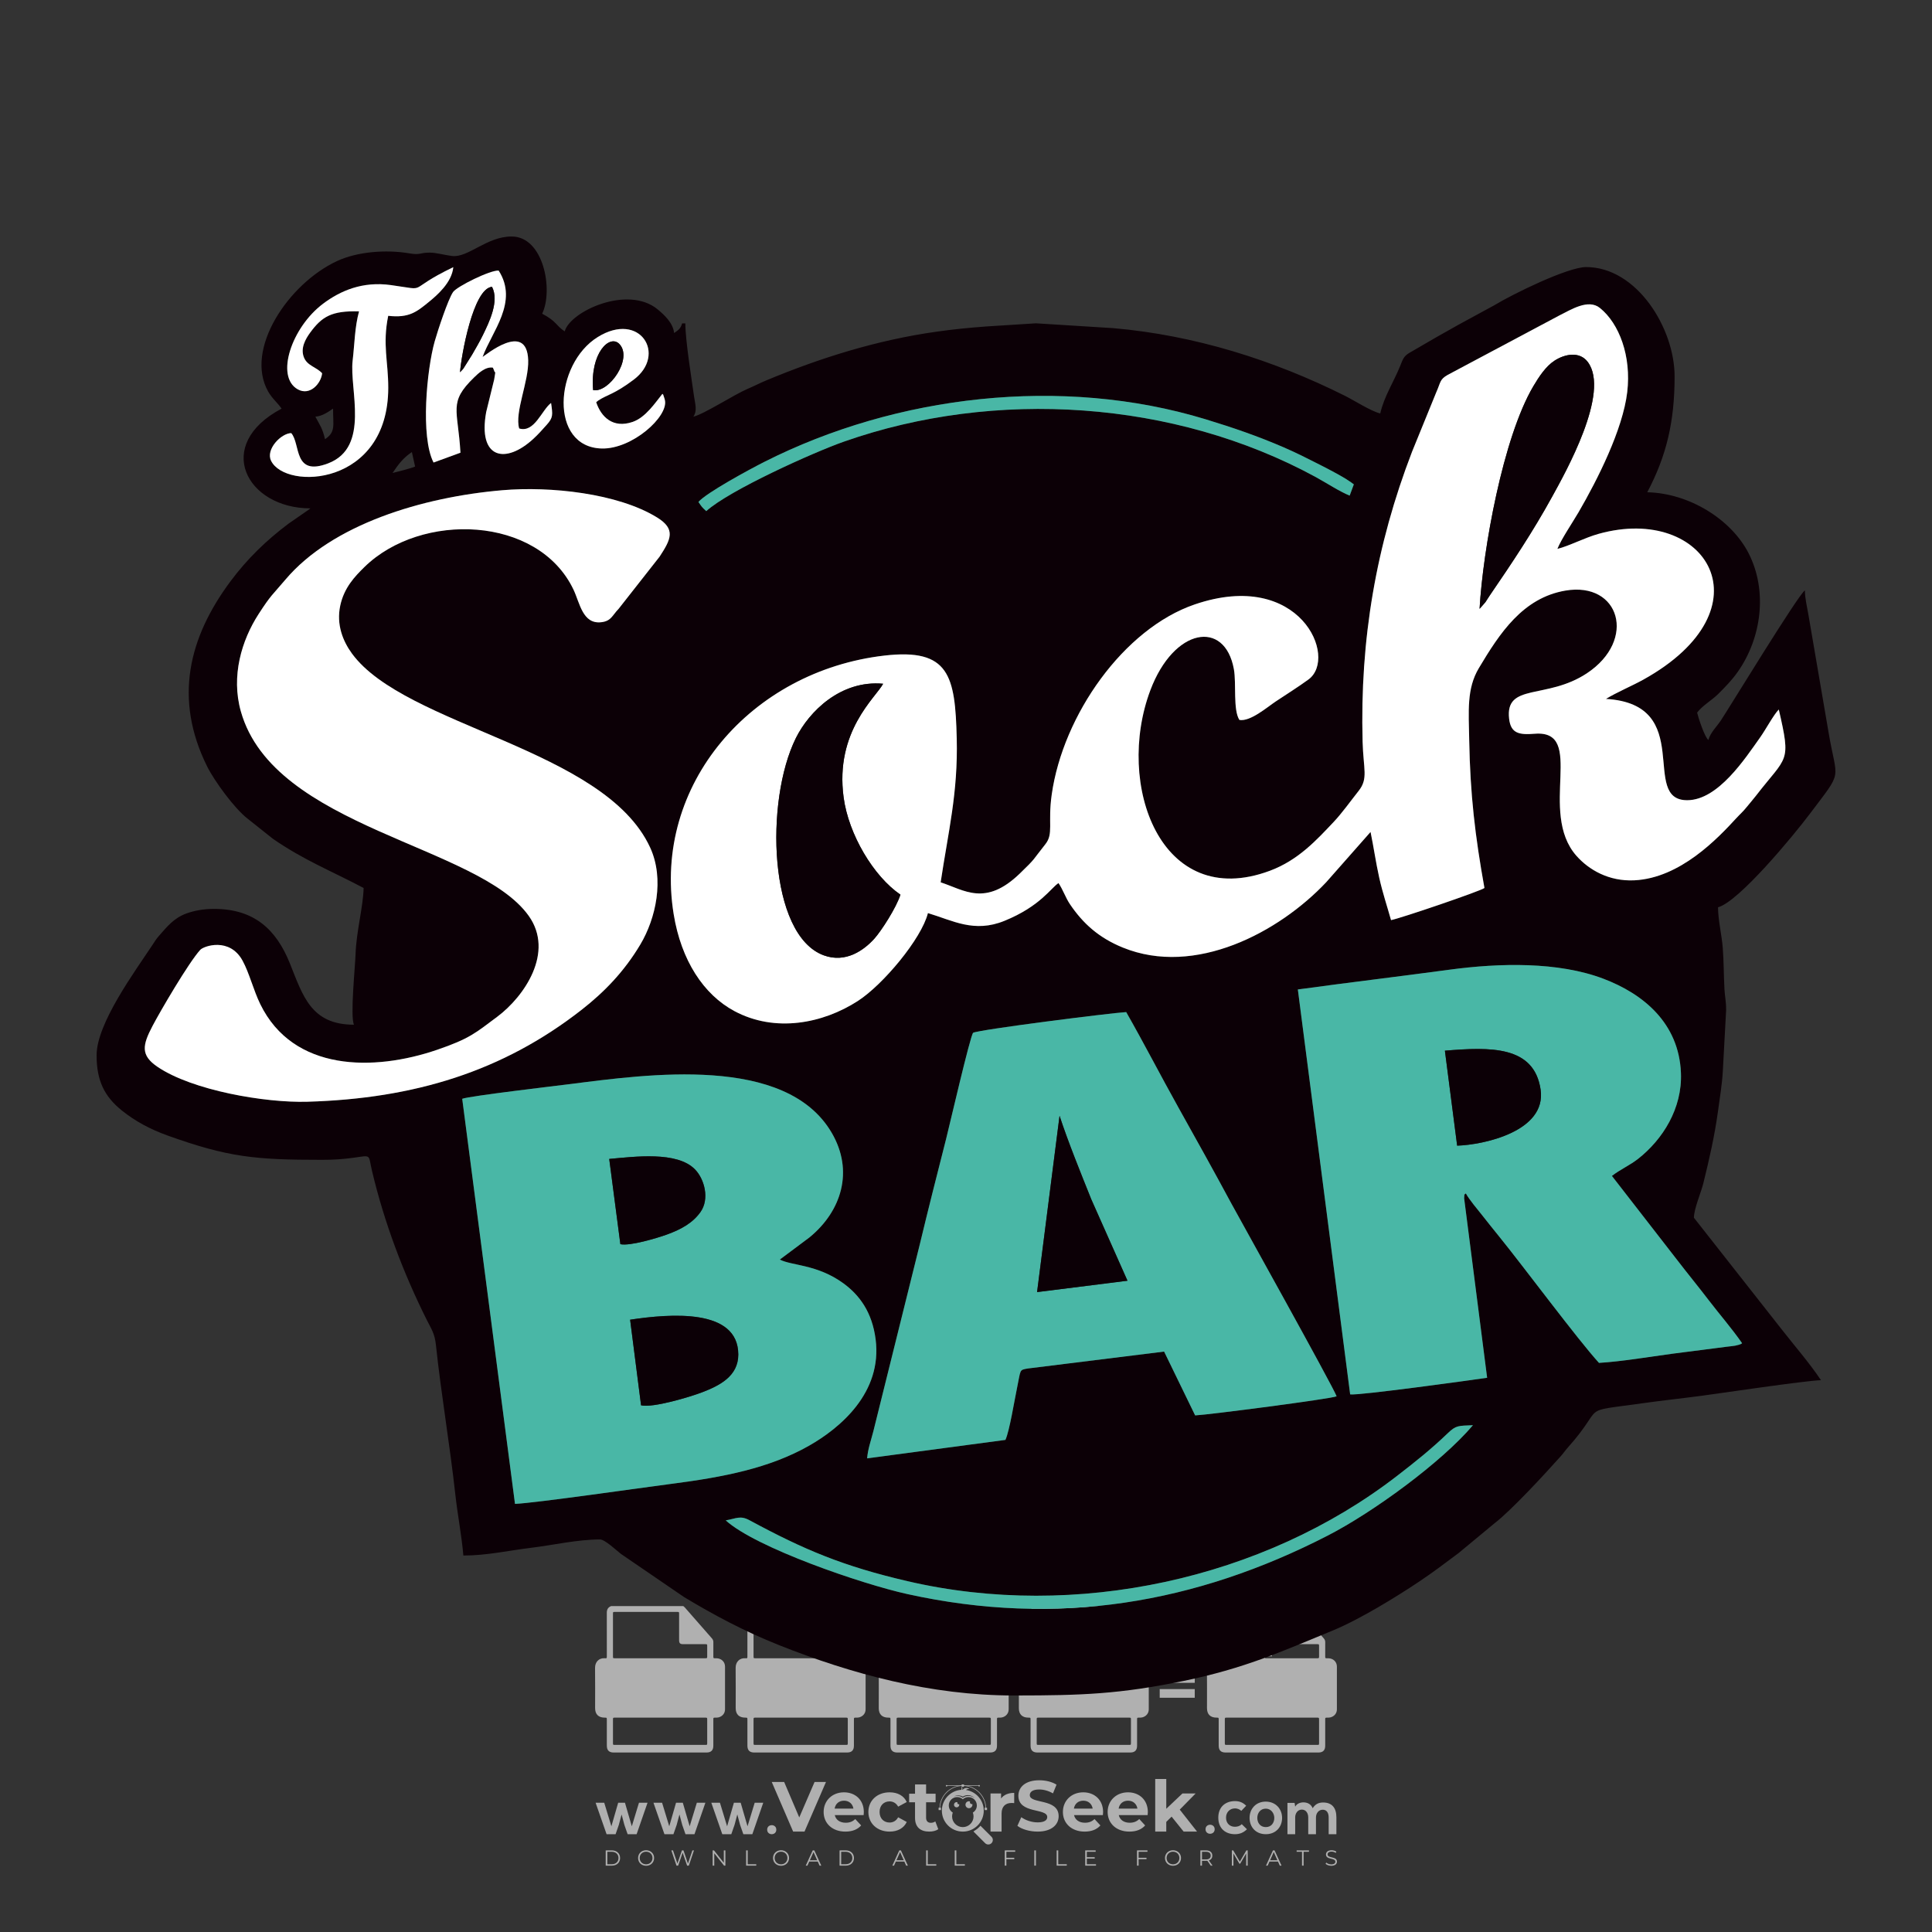 <?xml version="1.0" encoding="iso-8859-1"?>
<!-- Generator: Adobe Illustrator 27.0.0, SVG Export Plug-In . SVG Version: 6.00 Build 0)  -->
<svg version="1.1" id="Layer_1" xmlns="http://www.w3.org/2000/svg" xmlns:xlink="http://www.w3.org/1999/xlink" x="0px" y="0px"
	 viewBox="0 0 500 500" style="enable-background:new 0 0 500 500;" xml:space="preserve">
<rect x="0" y="0" width="500" height="500" fill="#333333" stroke="none"/>
<g id="watermark_1_">
	<g>
		<g id="watermark" style="opacity:0.61;">
			<g>
				<g>
					<g>
						<g>
							<polygon style="fill:#FFFFFF;" points="213.765,461.172 208.204,474.017 205.268,474.017 199.726,461.172 202.938,461.172 
								206.846,470.347 210.81,461.172 							"/>
						</g>
						<g>
							<path style="fill:#FFFFFF;" d="M223.507,469.741h-7.469c0.275,1.23,1.321,1.982,2.826,1.982c1.046,0,1.798-0.312,2.477-0.954
								l1.523,1.651c-0.917,1.046-2.294,1.597-4.074,1.597c-3.413,0-5.634-2.147-5.634-5.083c0-2.954,2.257-5.083,5.267-5.083
								c2.899,0,5.138,1.945,5.138,5.12C223.562,469.191,223.526,469.503,223.507,469.741 M216.002,468.071h4.863
								c-0.202-1.248-1.138-2.055-2.422-2.055C217.139,466.016,216.204,466.805,216.002,468.071"/>
						</g>
						<g>
							<path style="fill:#FFFFFF;" d="M224.735,468.934c0-2.973,2.294-5.083,5.505-5.083c2.074,0,3.707,0.899,4.423,2.514
								l-2.22,1.193c-0.532-0.936-1.321-1.358-2.221-1.358c-1.45,0-2.587,1.009-2.587,2.734c0,1.725,1.138,2.734,2.587,2.734
								c0.899,0,1.688-0.404,2.221-1.358l2.22,1.211c-0.716,1.578-2.349,2.495-4.423,2.495
								C227.029,474.017,224.735,471.907,224.735,468.934"/>
						</g>
						<g>
							<path style="fill:#FFFFFF;" d="M242.828,473.393c-0.587,0.422-1.45,0.624-2.331,0.624c-2.33,0-3.688-1.193-3.688-3.542
								v-4.055h-1.523v-2.202h1.523v-2.404h2.863v2.404h2.459v2.202h-2.459v4.019c0,0.844,0.458,1.303,1.229,1.303
								c0.422,0,0.844-0.128,1.156-0.367L242.828,473.393z"/>
						</g>
					</g>
					<g>
						<path style="fill:#FFFFFF;" d="M262.474,463.997v2.643c-0.238-0.018-0.422-0.037-0.642-0.037
							c-1.578,0-2.624,0.862-2.624,2.753v4.661h-2.863v-9.873h2.734v1.303C259.776,464.493,260.951,463.997,262.474,463.997"/>
					</g>
					<g>
						<path style="fill:#FFFFFF;" d="M263.299,472.53l1.009-2.239c1.083,0.789,2.697,1.339,4.239,1.339
							c1.762,0,2.477-0.587,2.477-1.376c0-2.404-7.469-0.752-7.469-5.524c0-2.184,1.762-4,5.413-4c1.615,0,3.267,0.385,4.459,1.138
							l-0.918,2.257c-1.193-0.679-2.422-1.009-3.56-1.009c-1.761,0-2.44,0.66-2.44,1.468c0,2.367,7.468,0.734,7.468,5.45
							c0,2.147-1.78,3.982-5.45,3.982C266.492,474.017,264.437,473.411,263.299,472.53"/>
					</g>
					<g>
						<path style="fill:#FFFFFF;" d="M285.428,469.741h-7.469c0.275,1.23,1.321,1.982,2.826,1.982c1.046,0,1.798-0.312,2.477-0.954
							l1.523,1.651c-0.918,1.046-2.294,1.597-4.074,1.597c-3.413,0-5.634-2.147-5.634-5.083c0-2.954,2.257-5.083,5.267-5.083
							c2.9,0,5.138,1.945,5.138,5.12C285.484,469.191,285.447,469.503,285.428,469.741 M277.923,468.071h4.863
							c-0.202-1.248-1.138-2.055-2.422-2.055C279.061,466.016,278.125,466.805,277.923,468.071"/>
					</g>
					<g>
						<path style="fill:#FFFFFF;" d="M297.007,469.741h-7.469c0.275,1.23,1.321,1.982,2.826,1.982c1.046,0,1.798-0.312,2.477-0.954
							l1.523,1.651c-0.918,1.046-2.294,1.597-4.074,1.597c-3.413,0-5.634-2.147-5.634-5.083c0-2.954,2.257-5.083,5.267-5.083
							c2.899,0,5.138,1.945,5.138,5.12C297.062,469.191,297.025,469.503,297.007,469.741 M289.501,468.071h4.863
							c-0.202-1.248-1.138-2.055-2.422-2.055C290.639,466.016,289.703,466.805,289.501,468.071"/>
					</g>
					<g>
						<polygon style="fill:#FFFFFF;" points="303.208,470.145 301.831,471.503 301.831,474.017 298.969,474.017 298.969,460.401 
							301.831,460.401 301.831,468.108 306.016,464.144 309.429,464.144 305.318,468.328 309.796,474.017 306.327,474.017 						"/>
					</g>
					<g>
						<path style="fill:#FFFFFF;" d="M256.601,475.359L256.601,475.359l-2.86-2.86c-0.435,0.508-0.953,0.943-1.534,1.284
							c-0.092,0.069-0.186,0.136-0.283,0.199l3.027,3.027c0.456,0.456,1.195,0.456,1.65,0
							C257.057,476.554,257.057,475.815,256.601,475.359"/>
					</g>
					<g>
						<path style="fill:#FFFFFF;" d="M249.984,463.244c0.221-0.173,0.495-0.281,0.797-0.281c0.042,0,0.083,0.002,0.124,0.006
							c-0.214-0.156-0.478-0.249-0.764-0.249c-0.395,0-0.744,0.18-0.981,0.458c-0.051,0-0.1,0.006-0.151,0.008
							c0.039-0.077,0.064-0.162,0.064-0.255c0-0.234-0.143-0.434-0.346-0.519c0.087,0.126,0.138,0.279,0.138,0.445
							c0,0.122-0.031,0.237-0.081,0.341c-2.811,0.201-5.03,2.539-5.03,5.4c0,2.993,2.426,5.42,5.42,5.42
							c2.993,0,5.42-2.426,5.42-5.42C254.595,465.879,252.593,463.635,249.984,463.244 M247.983,464.656
							c0.435,0,0.844,0.112,1.199,0.309c0.374-0.245,0.82-0.387,1.299-0.387c0.711,0,1.348,0.312,1.784,0.806
							c-0.435-0.379-1.004-0.61-1.627-0.61c-0.449,0-0.87,0.12-1.234,0.329c-0.079,0.046-0.156,0.096-0.229,0.15
							c-0.065-0.048-0.133-0.093-0.204-0.134c-0.369-0.219-0.8-0.344-1.26-0.344c-0.3,0-0.588,0.054-0.854,0.152
							C247.196,464.754,247.578,464.656,247.983,464.656 M251.772,469.098c0.115,0.305,0.181,0.634,0.181,0.979
							c0,1.534-1.244,2.777-2.778,2.777c-1.534,0-2.777-1.243-2.777-2.777c0-0.345,0.066-0.674,0.181-0.979
							c-0.62-0.382-1.035-1.064-1.035-1.846c0-1.197,0.971-2.168,2.168-2.168c0.565,0,1.078,0.218,1.463,0.572
							c0.386-0.354,0.899-0.572,1.464-0.572c1.197,0,2.168,0.971,2.168,2.168C252.807,468.034,252.392,468.716,251.772,469.098"/>
					</g>
					<g>
						<path style="fill:#FFFFFF;" d="M251.666,467.061c0,0.497-0.404,0.901-0.901,0.901c-0.497,0-0.901-0.404-0.901-0.901
							s0.404-0.901,0.901-0.901c0.101,0,0.197,0.017,0.287,0.047c-0.03,0.062-0.045,0.132-0.045,0.204
							c0,0.273,0.221,0.494,0.494,0.494c0.05,0,0.099-0.008,0.146-0.022C251.66,466.941,251.666,467,251.666,467.061"/>
					</g>
					<g>
						<path style="fill:#FFFFFF;" d="M248.255,467.061c0,0.376-0.305,0.681-0.681,0.681c-0.376,0-0.681-0.305-0.681-0.681
							s0.305-0.681,0.681-0.681c0.076,0,0.149,0.013,0.217,0.035c-0.023,0.047-0.034,0.1-0.034,0.155
							c0,0.206,0.167,0.374,0.374,0.374c0.038,0,0.075-0.006,0.11-0.017C248.25,466.97,248.255,467.015,248.255,467.061"/>
					</g>
					<g>
						<g>
							<g>
								<rect x="242.908" y="467.83" style="fill:#FFFFFF;" width="0.616" height="0.616"/>
							</g>
							<g>
								<rect x="254.827" y="467.83" style="fill:#FFFFFF;" width="0.616" height="0.616"/>
							</g>
							<g>
								<path style="fill:#FFFFFF;" d="M255.205,468.082h-0.14c0-3.248-2.642-5.89-5.89-5.89c-3.248,0-5.89,2.642-5.89,5.89h-0.14
									c0-1.611,0.627-3.125,1.766-4.264c1.139-1.139,2.653-1.766,4.264-1.766c1.611,0,3.125,0.627,4.264,1.766
									C254.578,464.957,255.205,466.471,255.205,468.082"/>
							</g>
						</g>
						<g>
							<rect x="248.868" y="461.814" style="fill:#FFFFFF;" width="0.616" height="0.616"/>
						</g>
						<g>
							<rect x="244.95" y="462.052" style="fill:#FFFFFF;" width="8.45" height="0.14"/>
						</g>
						<g>
							<path style="fill:#FFFFFF;" d="M245.174,462.15c0,0.108-0.088,0.196-0.196,0.196c-0.108,0-0.196-0.088-0.196-0.196
								c0-0.108,0.088-0.196,0.196-0.196C245.086,461.954,245.174,462.042,245.174,462.15"/>
						</g>
						<g>
							<path style="fill:#FFFFFF;" d="M253.596,462.15c0,0.108-0.088,0.196-0.196,0.196c-0.108,0-0.196-0.088-0.196-0.196
								c0-0.108,0.088-0.196,0.196-0.196C253.509,461.954,253.596,462.042,253.596,462.15"/>
						</g>
					</g>
				</g>
				<g>
					<path style="fill:#FFFFFF;" d="M314.356,473.409c0,1.559-2.364,1.559-2.364,0C311.993,471.851,314.356,471.851,314.356,473.409
						z"/>
				</g>
				<g>
					<g>
						<g>
							<path style="fill:#FFFFFF;" d="M161.739,466.549l1.772,6.088l1.855-6.088h2.215l-2.823,8.14h-2.33l-0.837-2.396l-0.722-2.708
								l-0.722,2.708l-0.837,2.396h-2.33l-2.839-8.14h2.231l1.855,6.088l1.756-6.088H161.739z"/>
						</g>
						<g>
							<path style="fill:#FFFFFF;" d="M176.713,466.549l1.772,6.088l1.855-6.088h2.215l-2.823,8.14h-2.33l-0.837-2.396l-0.722-2.708
								l-0.722,2.708l-0.837,2.396h-2.33l-2.839-8.14h2.231l1.855,6.088l1.756-6.088H176.713z"/>
						</g>
						<g>
							<path style="fill:#FFFFFF;" d="M191.687,466.549l1.772,6.088l1.855-6.088h2.215l-2.823,8.14h-2.33l-0.837-2.396l-0.722-2.708
								l-0.722,2.708l-0.837,2.396h-2.33l-2.839-8.14h2.231l1.855,6.088l1.756-6.088H191.687z"/>
						</g>
					</g>
					<g>
						<path style="fill:#FFFFFF;" d="M200.908,473.52c0,1.559-2.364,1.559-2.364,0C198.545,471.962,200.908,471.962,200.908,473.52z
							"/>
					</g>
					<g>
						<path style="fill:#FFFFFF;" d="M322.71,473.409c-0.935,0.919-1.919,1.28-3.117,1.28c-2.346,0-4.3-1.411-4.3-4.282
							s1.953-4.284,4.3-4.284c1.149,0,2.035,0.329,2.921,1.199l-1.264,1.329c-0.476-0.428-1.066-0.64-1.623-0.64
							c-1.346,0-2.33,0.985-2.33,2.396c0,1.542,1.05,2.362,2.297,2.362c0.64,0,1.28-0.18,1.772-0.672L322.71,473.409z"/>
					</g>
					<g>
						<path style="fill:#FFFFFF;" d="M331.805,470.472c0,2.33-1.591,4.217-4.217,4.217c-2.626,0-4.201-1.887-4.201-4.217
							c0-2.314,1.609-4.217,4.185-4.217C330.149,466.255,331.805,468.158,331.805,470.472z M325.389,470.472
							c0,1.231,0.739,2.38,2.199,2.38c1.46,0,2.199-1.149,2.199-2.38c0-1.215-0.854-2.396-2.199-2.396
							C326.144,468.077,325.389,469.258,325.389,470.472z"/>
					</g>
					<g>
						<path style="fill:#FFFFFF;" d="M338.572,474.689v-4.332c0-1.068-0.559-2.035-1.658-2.035c-1.082,0-1.722,0.967-1.722,2.035
							v4.332h-2.003v-8.107h1.855l0.148,0.985c0.426-0.82,1.362-1.116,2.133-1.116c0.969,0,1.937,0.394,2.396,1.51
							c0.723-1.149,1.658-1.478,2.708-1.478c2.297,0,3.43,1.412,3.43,3.84v4.365h-2.003v-4.365c0-1.066-0.442-1.97-1.526-1.97
							c-1.082,0-1.756,0.935-1.756,2.003v4.332H338.572z"/>
					</g>
				</g>
			</g>
		</g>
		<g style="opacity:0.61;">
			<g>
				<g>
					<path style="fill:#FFFFFF;" d="M345.988,431.299c-0.006-1.224-0.959-2.121-2.189-2.14c-0.924-0.014-0.832,0.12-0.834-0.867
						c-0.003-1.097-0.007-2.194,0.003-3.292c0.003-0.379-0.112-0.691-0.362-0.976c-2.342-2.668-4.678-5.342-7.019-8.011
						c-0.12-0.137-0.275-0.244-0.414-0.366c-6.214,0-12.427,0-18.641,0c-0.794,0.293-1.14,0.868-1.138,1.709
						c0.01,3.748,0.004,7.496,0.004,11.243c0,0.556-0.003,0.589-0.55,0.551c-1.497-0.102-2.516,0.986-2.497,2.492
						c0.044,3.476,0.013,6.953,0.014,10.429c0.001,1.58,0.867,2.443,2.45,2.449c0.582,0.002,0.582,0.002,0.582,0.6
						c0,2.219-0.001,4.438,0.001,6.657c0.001,1.192,0.58,1.771,1.768,1.771c8.013,0.001,16.027,0.001,24.04,0
						c1.168,0,1.755-0.583,1.757-1.745c0.002-2.256,0-4.512,0.001-6.768c0-0.512,0.002-0.511,0.52-0.515
						c0.271-0.002,0.541,0.008,0.809-0.058c0.996-0.246,1.69-1.044,1.694-2.069C346.003,438.696,346.005,434.997,345.988,431.299z
						 M317.537,417.162c5.337,0,10.674,0,16.01,0c0.548,0,0.554,0.007,0.554,0.561c0.001,2.243-0.001,4.486,0.001,6.73
						c0.001,0.811,0.249,1.059,1.06,1.059c1.91,0.001,3.821,0,5.731,0.001c0.458,0,0.479,0.021,0.481,0.483
						c0.003,0.887,0.002,1.775,0,2.662c-0.001,0.477-0.024,0.498-0.504,0.499c-3.895,0.001-7.79,0-11.684,0
						c-3.882,0-7.765,0-11.647,0c-0.55,0-0.552-0.001-0.552-0.561c-0.001-3.624-0.001-7.247,0-10.871
						C316.987,417.166,316.991,417.162,317.537,417.162z M340.822,451.579c-3.883,0.001-7.766,0-11.65,0c-3.871,0-7.742,0-11.613,0
						c-0.572,0-0.574-0.002-0.574-0.579c-0.001-1.997-0.001-3.994,0.001-5.991c0-0.464,0.023-0.486,0.478-0.487
						c7.803-0.001,15.607-0.001,23.41,0c0.478,0,0.499,0.02,0.499,0.503c0.002,1.997,0.001,3.994,0,5.991
						C341.375,451.574,341.37,451.579,340.822,451.579z"/>
				</g>
				<g>
					<g>
						<rect x="327.418" y="417.053" style="fill:#FFFFFF;" width="1.757" height="1.054"/>
					</g>
					<g>
						<rect x="325.662" y="418.107" style="fill:#FFFFFF;" width="1.757" height="1.054"/>
					</g>
					<g>
						<rect x="327.418" y="419.161" style="fill:#FFFFFF;" width="1.757" height="1.054"/>
					</g>
					<g>
						<rect x="325.662" y="420.215" style="fill:#FFFFFF;" width="1.757" height="1.054"/>
					</g>
					<g>
						<rect x="327.418" y="421.269" style="fill:#FFFFFF;" width="1.757" height="1.054"/>
					</g>
					<g>
						<rect x="325.662" y="422.323" style="fill:#FFFFFF;" width="1.757" height="1.054"/>
					</g>
					<g>
						<rect x="327.418" y="423.378" style="fill:#FFFFFF;" width="1.757" height="1.054"/>
					</g>
					<g>
						<rect x="325.662" y="424.432" style="fill:#FFFFFF;" width="1.757" height="1.054"/>
					</g>
					<g>
						<rect x="327.418" y="425.486" style="fill:#FFFFFF;" width="1.757" height="1.054"/>
					</g>
					<g>
						<rect x="325.662" y="426.54" style="fill:#FFFFFF;" width="1.757" height="1.054"/>
					</g>
					<g>
						<rect x="327.418" y="427.594" style="fill:#FFFFFF;" width="1.757" height="1.054"/>
					</g>
					<g>
						<rect x="325.662" y="428.648" style="fill:#FFFFFF;" width="1.757" height="1.054"/>
					</g>
				</g>
			</g>
			<g>
				<path style="fill:#FFFFFF;" d="M187.637,431.299c-0.006-1.224-0.959-2.121-2.189-2.14c-0.924-0.014-0.832,0.12-0.834-0.867
					c-0.003-1.097-0.007-2.194,0.003-3.292c0.003-0.379-0.112-0.691-0.362-0.976c-2.342-2.668-4.678-5.342-7.019-8.011
					c-0.12-0.137-0.275-0.244-0.414-0.366c-6.214,0-12.427,0-18.641,0c-0.794,0.293-1.14,0.868-1.138,1.709
					c0.01,3.748,0.004,7.496,0.004,11.243c0,0.556-0.003,0.589-0.55,0.551c-1.497-0.102-2.516,0.986-2.497,2.492
					c0.044,3.476,0.013,6.953,0.014,10.429c0.001,1.58,0.867,2.443,2.45,2.449c0.582,0.002,0.582,0.002,0.582,0.6
					c0,2.219-0.001,4.438,0.001,6.657c0.001,1.192,0.58,1.771,1.768,1.771c8.013,0.001,16.027,0.001,24.04,0
					c1.168,0,1.755-0.583,1.757-1.745c0.002-2.256,0-4.512,0.001-6.768c0-0.512,0.002-0.511,0.52-0.515
					c0.271-0.002,0.541,0.008,0.809-0.058c0.996-0.246,1.69-1.044,1.694-2.069C187.652,438.696,187.655,434.997,187.637,431.299z
					 M159.187,417.162c5.337,0,10.674,0,16.01,0c0.548,0,0.554,0.007,0.554,0.561c0.001,2.243-0.001,4.486,0.001,6.73
					c0.001,0.811,0.249,1.059,1.06,1.059c1.91,0.001,3.821,0,5.731,0.001c0.458,0,0.479,0.021,0.481,0.483
					c0.003,0.887,0.002,1.775,0,2.662c-0.001,0.477-0.024,0.498-0.504,0.499c-3.895,0.001-7.79,0-11.684,0
					c-3.882,0-7.765,0-11.647,0c-0.55,0-0.552-0.001-0.552-0.561c-0.001-3.624-0.001-7.247,0-10.871
					C158.636,417.166,158.64,417.162,159.187,417.162z M182.472,451.579c-3.883,0.001-7.766,0-11.65,0c-3.871,0-7.742,0-11.613,0
					c-0.572,0-0.574-0.002-0.574-0.579c-0.001-1.997-0.001-3.994,0.001-5.991c0-0.464,0.023-0.486,0.478-0.487
					c7.803-0.001,15.607-0.001,23.41,0c0.478,0,0.499,0.02,0.499,0.503c0.002,1.997,0.001,3.994,0,5.991
					C183.024,451.574,183.019,451.579,182.472,451.579z"/>
			</g>
			<g>
				<path style="fill:#FFFFFF;" d="M159.779,440.669v-7.897h2.779c0.375,0,0.726,0.061,1.053,0.182
					c0.327,0.121,0.612,0.292,0.855,0.513c0.242,0.221,0.434,0.483,0.573,0.789c0.14,0.305,0.21,0.642,0.21,1.009
					c0,0.375-0.07,0.715-0.21,1.02c-0.14,0.305-0.331,0.568-0.573,0.789c-0.243,0.221-0.528,0.392-0.855,0.513
					c-0.327,0.121-0.678,0.182-1.053,0.182h-1.29v2.901H159.779z M162.58,436.356c0.39,0,0.684-0.111,0.882-0.331
					c0.199-0.22,0.298-0.474,0.298-0.761c0-0.14-0.024-0.276-0.072-0.408c-0.048-0.132-0.121-0.248-0.221-0.347
					c-0.099-0.099-0.223-0.178-0.37-0.237c-0.147-0.059-0.32-0.089-0.518-0.089h-1.312v2.173H162.58z"/>
				<path style="fill:#FFFFFF;" d="M166.308,432.771h1.731l3.177,5.294h0.088l-0.088-1.522v-3.772h1.478v7.897h-1.566l-3.353-5.592
					h-0.088l0.088,1.522v4.07h-1.467V432.771z"/>
				<path style="fill:#FFFFFF;" d="M177.922,436.334h3.872c0.022,0.089,0.04,0.195,0.055,0.32c0.014,0.125,0.022,0.25,0.022,0.375
					c0,0.507-0.077,0.985-0.231,1.434c-0.154,0.449-0.397,0.849-0.728,1.202c-0.353,0.375-0.776,0.666-1.268,0.871
					c-0.493,0.206-1.055,0.309-1.688,0.309c-0.574,0-1.114-0.103-1.622-0.309c-0.507-0.206-0.948-0.492-1.323-0.86
					c-0.375-0.367-0.673-0.803-0.894-1.307c-0.221-0.504-0.331-1.053-0.331-1.649c0-0.595,0.11-1.145,0.331-1.649
					c0.221-0.504,0.518-0.939,0.894-1.307c0.375-0.367,0.816-0.654,1.323-0.86c0.507-0.206,1.048-0.309,1.622-0.309
					c0.64,0,1.211,0.11,1.715,0.331c0.504,0.221,0.935,0.526,1.296,0.915l-1.025,1.004c-0.258-0.272-0.544-0.48-0.861-0.623
					c-0.316-0.143-0.695-0.215-1.136-0.215c-0.361,0-0.703,0.065-1.026,0.193c-0.324,0.129-0.607,0.311-0.85,0.546
					c-0.242,0.235-0.436,0.52-0.579,0.855c-0.143,0.335-0.215,0.708-0.215,1.119c0,0.412,0.072,0.785,0.215,1.12
					c0.143,0.335,0.338,0.62,0.584,0.855c0.246,0.235,0.531,0.418,0.855,0.546c0.323,0.129,0.669,0.193,1.037,0.193
					c0.419,0,0.773-0.061,1.064-0.182c0.29-0.121,0.538-0.278,0.744-0.469c0.148-0.132,0.275-0.3,0.381-0.502
					c0.106-0.202,0.189-0.428,0.248-0.678h-2.482V436.334z"/>
			</g>
			<g>
				<path style="fill:#FFFFFF;" d="M224.019,431.299c-0.006-1.224-0.959-2.121-2.189-2.14c-0.924-0.014-0.832,0.12-0.834-0.867
					c-0.003-1.097-0.007-2.194,0.003-3.292c0.003-0.379-0.112-0.691-0.362-0.976c-2.342-2.668-4.678-5.342-7.019-8.011
					c-0.12-0.137-0.275-0.244-0.414-0.366c-6.214,0-12.427,0-18.641,0c-0.794,0.293-1.14,0.868-1.138,1.709
					c0.01,3.748,0.004,7.496,0.004,11.243c0,0.556-0.003,0.589-0.55,0.551c-1.497-0.102-2.516,0.986-2.497,2.492
					c0.044,3.476,0.013,6.953,0.014,10.429c0.001,1.58,0.867,2.443,2.45,2.449c0.582,0.002,0.582,0.002,0.582,0.6
					c0,2.219-0.001,4.438,0.001,6.657c0.001,1.192,0.58,1.771,1.768,1.771c8.013,0.001,16.027,0.001,24.04,0
					c1.168,0,1.755-0.583,1.757-1.745c0.002-2.256,0-4.512,0.001-6.768c0-0.512,0.002-0.511,0.52-0.515
					c0.271-0.002,0.541,0.008,0.809-0.058c0.997-0.246,1.69-1.044,1.694-2.069C224.034,438.696,224.036,434.997,224.019,431.299z
					 M195.568,417.162c5.337,0,10.674,0,16.01,0c0.548,0,0.554,0.007,0.554,0.561c0.001,2.243-0.001,4.486,0.001,6.73
					c0.001,0.811,0.249,1.059,1.06,1.059c1.91,0.001,3.821,0,5.731,0.001c0.458,0,0.479,0.021,0.481,0.483
					c0.003,0.887,0.002,1.775,0,2.662c-0.001,0.477-0.024,0.498-0.504,0.499c-3.895,0.001-7.79,0-11.684,0
					c-3.882,0-7.765,0-11.647,0c-0.55,0-0.552-0.001-0.552-0.561c-0.001-3.624-0.001-7.247,0-10.871
					C195.018,417.166,195.022,417.162,195.568,417.162z M218.854,451.579c-3.883,0.001-7.766,0-11.65,0c-3.871,0-7.742,0-11.613,0
					c-0.572,0-0.574-0.002-0.574-0.579c-0.001-1.997-0.001-3.994,0.001-5.991c0-0.464,0.023-0.486,0.478-0.487
					c7.803-0.001,15.607-0.001,23.41,0c0.478,0,0.499,0.02,0.499,0.503c0.002,1.997,0.001,3.994,0,5.991
					C219.406,451.574,219.401,451.579,218.854,451.579z"/>
			</g>
			<g>
				<path style="fill:#FFFFFF;" d="M205.111,432.771h1.699l2.967,7.897h-1.644l-0.651-1.886h-3.044l-0.651,1.886h-1.643
					L205.111,432.771z M206.997,437.415l-0.706-1.974l-0.287-0.96h-0.088l-0.287,0.96l-0.706,1.974H206.997z"/>
				<path style="fill:#FFFFFF;" d="M211.331,434.536c-0.125,0-0.245-0.024-0.359-0.072c-0.114-0.048-0.213-0.114-0.298-0.199
					c-0.084-0.084-0.151-0.182-0.198-0.292c-0.048-0.11-0.072-0.232-0.072-0.364s0.024-0.254,0.072-0.364
					c0.048-0.11,0.114-0.208,0.198-0.292c0.084-0.084,0.184-0.151,0.298-0.198c0.114-0.048,0.233-0.072,0.359-0.072
					c0.257,0,0.478,0.09,0.662,0.27c0.184,0.181,0.276,0.399,0.276,0.656s-0.092,0.476-0.276,0.656
					C211.809,434.446,211.589,434.536,211.331,434.536z M210.615,440.669v-5.404h1.445v5.404H210.615z"/>
			</g>
			<g>
				<path style="fill:#FFFFFF;" d="M261.044,431.299c-0.006-1.224-0.959-2.121-2.189-2.14c-0.924-0.014-0.832,0.12-0.834-0.867
					c-0.003-1.097-0.007-2.194,0.003-3.292c0.003-0.379-0.112-0.691-0.362-0.976c-2.342-2.668-4.678-5.342-7.019-8.011
					c-0.12-0.137-0.275-0.244-0.414-0.366c-6.214,0-12.427,0-18.641,0c-0.794,0.293-1.14,0.868-1.138,1.709
					c0.01,3.748,0.004,7.496,0.004,11.243c0,0.556-0.003,0.589-0.55,0.551c-1.497-0.102-2.516,0.986-2.497,2.492
					c0.044,3.476,0.013,6.953,0.014,10.429c0.001,1.58,0.867,2.443,2.45,2.449c0.582,0.002,0.582,0.002,0.582,0.6
					c0,2.219-0.001,4.438,0.001,6.657c0.001,1.192,0.58,1.771,1.768,1.771c8.013,0.001,16.027,0.001,24.04,0
					c1.168,0,1.755-0.583,1.757-1.745c0.002-2.256,0-4.512,0.001-6.768c0-0.512,0.002-0.511,0.52-0.515
					c0.271-0.002,0.541,0.008,0.809-0.058c0.996-0.246,1.69-1.044,1.694-2.069C261.059,438.696,261.061,434.997,261.044,431.299z
					 M232.593,417.162c5.337,0,10.674,0,16.01,0c0.548,0,0.554,0.007,0.554,0.561c0.001,2.243-0.001,4.486,0.001,6.73
					c0.001,0.811,0.249,1.059,1.06,1.059c1.91,0.001,3.821,0,5.731,0.001c0.458,0,0.479,0.021,0.481,0.483
					c0.003,0.887,0.002,1.775,0,2.662c-0.001,0.477-0.024,0.498-0.504,0.499c-3.895,0.001-7.79,0-11.684,0
					c-3.882,0-7.765,0-11.647,0c-0.55,0-0.552-0.001-0.552-0.561c-0.001-3.624-0.001-7.247,0-10.871
					C232.042,417.166,232.047,417.162,232.593,417.162z M255.878,451.579c-3.883,0.001-7.766,0-11.65,0c-3.871,0-7.742,0-11.613,0
					c-0.572,0-0.574-0.002-0.574-0.579c-0.001-1.997-0.001-3.994,0.001-5.991c0-0.464,0.023-0.486,0.478-0.487
					c7.803-0.001,15.607-0.001,23.41,0c0.478,0,0.499,0.02,0.499,0.503c0.002,1.997,0.001,3.994,0,5.991
					C256.431,451.574,256.426,451.579,255.878,451.579z"/>
			</g>
			<g>
				<path style="fill:#FFFFFF;" d="M236.361,440.845c-0.338,0-0.662-0.048-0.971-0.143c-0.309-0.095-0.592-0.239-0.849-0.43
					c-0.257-0.191-0.481-0.425-0.673-0.7c-0.191-0.276-0.342-0.597-0.452-0.965l1.401-0.551c0.103,0.397,0.283,0.726,0.54,0.987
					c0.257,0.261,0.596,0.392,1.015,0.392c0.154,0,0.303-0.02,0.447-0.061c0.143-0.04,0.272-0.099,0.386-0.176
					s0.204-0.175,0.27-0.292c0.066-0.118,0.099-0.254,0.099-0.408c0-0.147-0.026-0.279-0.077-0.397
					c-0.051-0.117-0.138-0.227-0.259-0.331c-0.121-0.103-0.28-0.202-0.475-0.298c-0.195-0.095-0.435-0.195-0.722-0.298l-0.485-0.176
					c-0.213-0.073-0.429-0.173-0.645-0.298c-0.217-0.125-0.413-0.276-0.59-0.452c-0.177-0.176-0.322-0.384-0.436-0.623
					c-0.114-0.239-0.171-0.509-0.171-0.81c0-0.309,0.06-0.597,0.182-0.866c0.121-0.268,0.294-0.503,0.518-0.706
					c0.224-0.202,0.492-0.36,0.805-0.474s0.66-0.171,1.042-0.171c0.397,0,0.74,0.053,1.031,0.16
					c0.291,0.107,0.537,0.243,0.739,0.408c0.202,0.165,0.366,0.348,0.491,0.546c0.125,0.199,0.217,0.386,0.276,0.563l-1.312,0.551
					c-0.074-0.221-0.208-0.419-0.402-0.596c-0.195-0.176-0.462-0.265-0.8-0.265c-0.324,0-0.592,0.075-0.805,0.226
					c-0.213,0.151-0.32,0.348-0.32,0.59c0,0.235,0.103,0.436,0.309,0.601c0.206,0.165,0.533,0.325,0.982,0.48l0.497,0.165
					c0.316,0.111,0.605,0.237,0.866,0.381c0.261,0.143,0.485,0.314,0.673,0.513c0.187,0.199,0.331,0.425,0.43,0.678
					c0.1,0.254,0.149,0.546,0.149,0.877c0,0.412-0.083,0.767-0.248,1.064c-0.165,0.298-0.377,0.542-0.634,0.734
					c-0.258,0.191-0.548,0.335-0.872,0.43C236.986,440.797,236.67,440.845,236.361,440.845z"/>
				<path style="fill:#FFFFFF;" d="M239.516,432.771h1.61l1.633,4.754l0.287,1.015h0.088l0.309-1.015l1.699-4.754h1.61l-2.879,7.897
					h-1.566L239.516,432.771z"/>
				<path style="fill:#FFFFFF;" d="M251.097,436.334h3.871c0.022,0.089,0.04,0.195,0.055,0.32c0.015,0.125,0.023,0.25,0.023,0.375
					c0,0.507-0.078,0.985-0.232,1.434c-0.154,0.449-0.397,0.849-0.728,1.202c-0.353,0.375-0.775,0.666-1.268,0.871
					c-0.493,0.206-1.055,0.309-1.688,0.309c-0.574,0-1.114-0.103-1.621-0.309c-0.507-0.206-0.949-0.492-1.324-0.86
					c-0.375-0.367-0.673-0.803-0.894-1.307c-0.22-0.504-0.331-1.053-0.331-1.649c0-0.595,0.11-1.145,0.331-1.649
					c0.221-0.504,0.518-0.939,0.894-1.307c0.375-0.367,0.816-0.654,1.324-0.86c0.507-0.206,1.047-0.309,1.621-0.309
					c0.64,0,1.211,0.11,1.715,0.331c0.504,0.221,0.936,0.526,1.296,0.915l-1.026,1.004c-0.257-0.272-0.544-0.48-0.861-0.623
					c-0.316-0.143-0.694-0.215-1.136-0.215c-0.36,0-0.702,0.065-1.026,0.193c-0.323,0.129-0.607,0.311-0.849,0.546
					c-0.243,0.235-0.436,0.52-0.579,0.855c-0.143,0.335-0.215,0.708-0.215,1.119c0,0.412,0.072,0.785,0.215,1.12
					c0.143,0.335,0.338,0.62,0.585,0.855c0.246,0.235,0.531,0.418,0.854,0.546c0.324,0.129,0.669,0.193,1.037,0.193
					c0.419,0,0.774-0.061,1.064-0.182c0.29-0.121,0.539-0.278,0.745-0.469c0.147-0.132,0.274-0.3,0.38-0.502
					c0.107-0.202,0.189-0.428,0.248-0.678h-2.482V436.334z"/>
			</g>
			<g>
				<path style="fill:#FFFFFF;" d="M297.3,431.299c-0.006-1.224-0.959-2.121-2.189-2.14c-0.924-0.014-0.832,0.12-0.834-0.867
					c-0.003-1.097-0.007-2.194,0.003-3.292c0.003-0.379-0.112-0.691-0.362-0.976c-2.342-2.668-4.678-5.342-7.019-8.011
					c-0.12-0.137-0.275-0.244-0.414-0.366c-6.214,0-12.427,0-18.641,0c-0.794,0.293-1.14,0.868-1.138,1.709
					c0.01,3.748,0.004,7.496,0.004,11.243c0,0.556-0.003,0.589-0.55,0.551c-1.497-0.102-2.516,0.986-2.497,2.492
					c0.044,3.476,0.013,6.953,0.014,10.429c0.001,1.58,0.867,2.443,2.45,2.449c0.582,0.002,0.582,0.002,0.582,0.6
					c0,2.219-0.001,4.438,0.001,6.657c0.001,1.192,0.58,1.771,1.768,1.771c8.013,0.001,16.027,0.001,24.04,0
					c1.168,0,1.755-0.583,1.757-1.745c0.002-2.256,0-4.512,0.001-6.768c0-0.512,0.002-0.511,0.52-0.515
					c0.271-0.002,0.541,0.008,0.809-0.058c0.996-0.246,1.69-1.044,1.694-2.069C297.315,438.696,297.318,434.997,297.3,431.299z
					 M268.85,417.162c5.337,0,10.674,0,16.01,0c0.548,0,0.554,0.007,0.554,0.561c0.001,2.243-0.001,4.486,0.001,6.73
					c0.001,0.811,0.249,1.059,1.06,1.059c1.91,0.001,3.821,0,5.731,0.001c0.458,0,0.479,0.021,0.481,0.483
					c0.003,0.887,0.002,1.775,0,2.662c-0.001,0.477-0.024,0.498-0.504,0.499c-3.895,0.001-7.79,0-11.684,0
					c-3.882,0-7.765,0-11.647,0c-0.55,0-0.552-0.001-0.552-0.561c-0.001-3.624-0.001-7.247,0-10.871
					C268.299,417.166,268.303,417.162,268.85,417.162z M292.135,451.579c-3.883,0.001-7.766,0-11.65,0c-3.871,0-7.742,0-11.613,0
					c-0.572,0-0.574-0.002-0.574-0.579c-0.001-1.997-0.001-3.994,0.001-5.991c0-0.464,0.023-0.486,0.478-0.487
					c7.803-0.001,15.607-0.001,23.41,0c0.478,0,0.499,0.02,0.499,0.503c0.001,1.997,0.001,3.994,0,5.991
					C292.687,451.574,292.682,451.579,292.135,451.579z"/>
			</g>
			<g>
				<path style="fill:#FFFFFF;" d="M272.966,434.183v1.831h3.165v1.412h-3.165v1.831h3.518v1.412h-5.007v-7.897h5.007v1.412H272.966
					z"/>
				<path style="fill:#FFFFFF;" d="M277.852,440.669v-7.897h2.779c0.375,0,0.726,0.061,1.053,0.182
					c0.327,0.121,0.612,0.292,0.855,0.513c0.243,0.221,0.434,0.483,0.574,0.789c0.14,0.305,0.209,0.642,0.209,1.009
					c0,0.375-0.07,0.715-0.209,1.02c-0.14,0.305-0.331,0.568-0.574,0.789c-0.243,0.221-0.528,0.392-0.855,0.513
					c-0.327,0.121-0.678,0.182-1.053,0.182h-1.29v2.901H277.852z M280.653,436.356c0.389,0,0.684-0.111,0.882-0.331
					c0.199-0.22,0.298-0.474,0.298-0.761c0-0.14-0.024-0.276-0.072-0.408c-0.048-0.132-0.121-0.248-0.221-0.347
					c-0.099-0.099-0.222-0.178-0.37-0.237c-0.147-0.059-0.32-0.089-0.518-0.089h-1.312v2.173H280.653z"/>
				<path style="fill:#FFFFFF;" d="M286.797,440.845c-0.338,0-0.662-0.048-0.971-0.143c-0.309-0.095-0.592-0.239-0.849-0.43
					c-0.257-0.191-0.482-0.425-0.673-0.7c-0.191-0.276-0.342-0.597-0.452-0.965l1.401-0.551c0.103,0.397,0.283,0.726,0.541,0.987
					c0.257,0.261,0.595,0.392,1.015,0.392c0.154,0,0.303-0.02,0.447-0.061c0.143-0.04,0.272-0.099,0.386-0.176
					c0.114-0.077,0.204-0.175,0.27-0.292c0.066-0.118,0.1-0.254,0.1-0.408c0-0.147-0.026-0.279-0.077-0.397
					c-0.051-0.117-0.138-0.227-0.259-0.331c-0.121-0.103-0.279-0.202-0.474-0.298c-0.195-0.095-0.436-0.195-0.723-0.298
					l-0.485-0.176c-0.213-0.073-0.428-0.173-0.645-0.298c-0.217-0.125-0.414-0.276-0.59-0.452c-0.176-0.176-0.322-0.384-0.436-0.623
					c-0.114-0.239-0.171-0.509-0.171-0.81c0-0.309,0.061-0.597,0.182-0.866c0.121-0.268,0.294-0.503,0.518-0.706
					c0.224-0.202,0.493-0.36,0.805-0.474c0.312-0.114,0.66-0.171,1.042-0.171c0.397,0,0.741,0.053,1.031,0.16
					c0.29,0.107,0.537,0.243,0.739,0.408c0.202,0.165,0.365,0.348,0.491,0.546c0.125,0.199,0.217,0.386,0.276,0.563l-1.312,0.551
					c-0.074-0.221-0.208-0.419-0.403-0.596c-0.195-0.176-0.462-0.265-0.799-0.265c-0.324,0-0.592,0.075-0.805,0.226
					c-0.213,0.151-0.32,0.348-0.32,0.59c0,0.235,0.103,0.436,0.309,0.601c0.206,0.165,0.533,0.325,0.982,0.48l0.496,0.165
					c0.316,0.111,0.605,0.237,0.866,0.381c0.261,0.143,0.485,0.314,0.673,0.513c0.187,0.199,0.331,0.425,0.43,0.678
					c0.099,0.254,0.149,0.546,0.149,0.877c0,0.412-0.083,0.767-0.248,1.064c-0.165,0.298-0.377,0.542-0.634,0.734
					c-0.258,0.191-0.548,0.335-0.872,0.43C287.422,440.797,287.105,440.845,286.797,440.845z"/>
			</g>
			<g>
				<path style="fill:#FFFFFF;" d="M321.394,439.168l4.004-4.985h-3.827v-1.412h5.559v1.5l-3.96,4.985h4.004v1.412h-5.779V439.168z"
					/>
				<path style="fill:#FFFFFF;" d="M328.409,432.771h1.489v7.897h-1.489V432.771z"/>
				<path style="fill:#FFFFFF;" d="M331.486,440.669v-7.897h2.779c0.375,0,0.726,0.061,1.053,0.182
					c0.327,0.121,0.612,0.292,0.855,0.513s0.434,0.483,0.574,0.789c0.14,0.305,0.209,0.642,0.209,1.009
					c0,0.375-0.07,0.715-0.209,1.02c-0.14,0.305-0.331,0.568-0.574,0.789c-0.243,0.221-0.528,0.392-0.855,0.513
					c-0.327,0.121-0.678,0.182-1.053,0.182h-1.29v2.901H331.486z M334.288,436.356c0.389,0,0.684-0.111,0.882-0.331
					c0.199-0.22,0.298-0.474,0.298-0.761c0-0.14-0.024-0.276-0.072-0.408c-0.048-0.132-0.121-0.248-0.221-0.347
					c-0.099-0.099-0.222-0.178-0.37-0.237c-0.147-0.059-0.32-0.089-0.518-0.089h-1.312v2.173H334.288z"/>
			</g>
		</g>
		<g style="opacity:0.61;">
			<path style="fill:#FFFFFF;" d="M300.133,433.27h9.067v2.242h-9.067V433.27z M300.133,437.136h9.067v2.243h-9.067V437.136z"/>
		</g>
	</g>
	<g style="opacity:0.61;">
		<path style="fill:#FFFFFF;" d="M156.756,478.878h1.607c1.263,0,2.114,0.812,2.114,1.974c0,1.161-0.851,1.973-2.114,1.973h-1.607
			V478.878z M158.34,482.464c1.049,0,1.725-0.665,1.725-1.612c0-0.947-0.677-1.613-1.725-1.613h-1.167v3.225H158.34z"/>
		<path style="fill:#FFFFFF;" d="M165.139,480.851c0-1.15,0.879-2.007,2.075-2.007c1.184,0,2.069,0.851,2.069,2.007
			c0,1.156-0.885,2.007-2.069,2.007C166.019,482.858,165.139,482.002,165.139,480.851z M168.866,480.851
			c0-0.942-0.705-1.635-1.652-1.635c-0.953,0-1.663,0.693-1.663,1.635c0,0.941,0.71,1.635,1.663,1.635
			C168.162,482.486,168.866,481.793,168.866,480.851z"/>
		<path style="fill:#FFFFFF;" d="M179.596,478.878l-1.331,3.947h-0.44l-1.156-3.366l-1.161,3.366h-0.434l-1.331-3.947h0.429
			l1.139,3.394l1.178-3.394h0.389l1.161,3.411l1.156-3.411H179.596z"/>
		<path style="fill:#FFFFFF;" d="M187.731,478.878v3.947h-0.344l-2.537-3.202v3.202h-0.417v-3.947h0.344l2.543,3.203v-3.203H187.731
			z"/>
		<path style="fill:#FFFFFF;" d="M193.093,478.878h0.417v3.586h2.21v0.361h-2.627V478.878z"/>
		<path style="fill:#FFFFFF;" d="M200.061,480.851c0-1.15,0.879-2.007,2.075-2.007c1.184,0,2.069,0.851,2.069,2.007
			c0,1.156-0.885,2.007-2.069,2.007C200.941,482.858,200.061,482.002,200.061,480.851z M203.788,480.851
			c0-0.942-0.705-1.635-1.652-1.635c-0.953,0-1.663,0.693-1.663,1.635c0,0.941,0.71,1.635,1.663,1.635
			C203.083,482.486,203.788,481.793,203.788,480.851z"/>
		<path style="fill:#FFFFFF;" d="M211.636,481.77h-2.199l-0.474,1.054h-0.434l1.804-3.947h0.412l1.804,3.947h-0.44L211.636,481.77z
			 M211.484,481.432l-0.947-2.12l-0.947,2.12H211.484z"/>
		<path style="fill:#FFFFFF;" d="M217.28,478.878h1.607c1.263,0,2.114,0.812,2.114,1.974c0,1.161-0.851,1.973-2.114,1.973h-1.607
			V478.878z M218.864,482.464c1.049,0,1.725-0.665,1.725-1.612c0-0.947-0.677-1.613-1.725-1.613h-1.167v3.225H218.864z"/>
		<path style="fill:#FFFFFF;" d="M234.041,481.77h-2.199l-0.474,1.054h-0.434l1.804-3.947h0.412l1.804,3.947h-0.44L234.041,481.77z
			 M233.889,481.432l-0.947-2.12l-0.947,2.12H233.889z"/>
		<path style="fill:#FFFFFF;" d="M239.685,478.878h0.417v3.586h2.21v0.361h-2.627V478.878z"/>
		<path style="fill:#FFFFFF;" d="M247.082,478.878h0.417v3.586h2.21v0.361h-2.627V478.878z"/>
		<path style="fill:#FFFFFF;" d="M260.449,479.239v1.551h2.041v0.361h-2.041v1.675h-0.417v-3.947h2.706v0.361H260.449z"/>
		<path style="fill:#FFFFFF;" d="M267.678,478.878h0.417v3.947h-0.417V478.878z"/>
		<path style="fill:#FFFFFF;" d="M273.456,478.878h0.417v3.586h2.21v0.361h-2.627V478.878z"/>
		<path style="fill:#FFFFFF;" d="M283.644,482.464v0.361h-2.791v-3.947h2.706v0.361h-2.289v1.404h2.041v0.355h-2.041v1.466H283.644z
			"/>
		<path style="fill:#FFFFFF;" d="M294.672,479.239v1.551h2.041v0.361h-2.041v1.675h-0.417v-3.947h2.706v0.361H294.672z"/>
		<path style="fill:#FFFFFF;" d="M301.5,480.851c0-1.15,0.879-2.007,2.075-2.007c1.184,0,2.069,0.851,2.069,2.007
			c0,1.156-0.885,2.007-2.069,2.007C302.379,482.858,301.5,482.002,301.5,480.851z M305.226,480.851
			c0-0.942-0.705-1.635-1.652-1.635c-0.953,0-1.663,0.693-1.663,1.635c0,0.941,0.71,1.635,1.663,1.635
			C304.522,482.486,305.226,481.793,305.226,480.851z"/>
		<path style="fill:#FFFFFF;" d="M313.351,482.825l-0.902-1.269c-0.102,0.011-0.203,0.017-0.316,0.017h-1.06v1.252h-0.417v-3.947
			h1.477c1.004,0,1.613,0.507,1.613,1.353c0,0.62-0.327,1.054-0.902,1.24l0.964,1.353H313.351z M313.328,480.231
			c0-0.632-0.417-0.992-1.207-0.992h-1.048v1.979h1.048C312.911,481.218,313.328,480.851,313.328,480.231z"/>
		<path style="fill:#FFFFFF;" d="M322.907,478.878v3.947h-0.4v-3.158l-1.551,2.656h-0.197l-1.551-2.639v3.14h-0.4v-3.947h0.344
			l1.714,2.926l1.697-2.926H322.907z"/>
		<path style="fill:#FFFFFF;" d="M330.744,481.77h-2.199l-0.473,1.054h-0.434l1.804-3.947h0.411l1.804,3.947h-0.44L330.744,481.77z
			 M330.592,481.432l-0.947-2.12l-0.947,2.12H330.592z"/>
		<path style="fill:#FFFFFF;" d="M336.957,479.239h-1.387v-0.361h3.192v0.361h-1.387v3.586h-0.417V479.239z"/>
		<path style="fill:#FFFFFF;" d="M343.063,482.346l0.164-0.321c0.282,0.276,0.784,0.479,1.302,0.479c0.739,0,1.06-0.31,1.06-0.699
			c0-1.083-2.43-0.417-2.43-1.877c0-0.581,0.451-1.083,1.455-1.083c0.446,0,0.908,0.13,1.224,0.35l-0.141,0.333
			c-0.338-0.22-0.733-0.327-1.083-0.327c-0.722,0-1.043,0.321-1.043,0.716c0,1.083,2.43,0.429,2.43,1.866
			c0,0.581-0.462,1.077-1.472,1.077C343.937,482.858,343.356,482.65,343.063,482.346z"/>
	</g>
</g>
<g>
</g>
<g>
	<path style="fill-rule:evenodd;clip-rule:evenodd;fill:#0C0006;" d="M187.819,393.475c2.784-0.495,3.751-1.332,6.165-0.028
		c14.214,7.679,24.223,11.882,40.87,15.759c43.468,10.122,92.11-0.515,126.709-27.25c4.97-3.841,8.852-6.947,13.116-11.037
		c2.161-2.073,2.706-1.914,6.518-2.074c-8.173,9.646-25.857,22.534-37.531,28.54c-34.187,17.587-70.012,23.737-108.862,15.157
		C222.958,409.925,195.615,400.542,187.819,393.475L187.819,393.475z M260.205,372.643c1.06-2.326,2.329-10.235,2.969-13.273
		c1.046-4.968,0.525-4.803,2.798-5.2l35.299-4.381l8.032,16.517c3.545-0.167,35.518-4.326,36.612-4.948
		c-0.802-2.321-25.858-47.319-27.18-49.777c-4.535-8.431-9.114-16.638-13.76-24.956c-4.645-8.318-8.911-16.63-13.515-24.701
		c-4.177,0.255-38.092,4.534-39.618,5.361c-0.749,0.773-6.177,24.284-6.997,27.504c-2.305,9.053-4.646,18.252-6.818,27.316
		l-12.011,48.344c-0.625,2.427-1.394,4.499-1.606,6.973L260.205,372.643L260.205,372.643z M119.62,284.368l13.659,104.836
		c5.2-0.206,32.95-4.217,40.513-5.191c13.417-1.729,25.323-4.042,35.539-9.837c8.081-4.584,19.055-13.746,17.278-27.573
		c-0.898-6.99-4.148-11.429-8.353-14.49c-6.763-4.923-13.378-4.53-16.444-6.14l7.684-5.742c8.253-6.761,11.57-17.144,5.72-27.111
		c-11.865-20.217-47.592-15.113-67.87-12.538C143.676,281.048,121.482,283.642,119.62,284.368L119.62,284.368z M335.88,256.071
		c13.072-1.791,26.019-3.329,39.164-5.105c13.137-1.776,28.209-2.099,39.874,2.314c10.342,3.913,19.584,11.477,20.105,24.389
		c0.372,9.227-4.731,17.228-11.066,22.222c-2.103,1.658-4.6,2.735-6.8,4.436l16.733,21.554c2.885,3.754,5.552,6.99,8.418,10.734
		c2.713,3.544,5.938,7.249,8.541,11.007c-0.239,0.161-0.156,0.181-0.827,0.402c-0.011,0.004-0.865,0.219-0.967,0.237
		c-0.669,0.123-1.543,0.189-2.239,0.279l-14.018,1.804c-6.086,0.817-12.979,2.001-18.983,2.37
		c-5.63-6.183-19.363-24.734-25.949-32.847c-1.42-1.75-2.74-3.397-4.25-5.321c-1.308-1.668-3.29-3.949-4.273-5.709
		c-0.57,0.807-0.261-0.672-0.426,1.275l5.949,46.455c-4.383,0.648-33.372,4.642-35.446,4.301L335.88,256.071L335.88,256.071z
		 M130.01,126.868c12.385-1.062,29.852,0.78,40.02,7.038c4.947,3.045,3.6,5.662,0.678,10.147l-10.626,13.528
		c-1.665,1.699-1.893,3.161-4.503,3.45c-4.809,0.532-5.513-4.986-7.159-8.441c-9.147-19.193-39.469-20.191-54.11-5.842
		c-2.448,2.399-5.249,5.294-6.253,9.972c-1.057,4.923,0.693,9.228,3.03,12.421c13.826,18.894,65.378,24.537,77.174,50.212
		c3.754,8.171,1.453,18.369-2.531,25.058c-4.24,7.121-9.442,12.407-15.165,16.886c-20.432,15.988-43.337,23.029-71.03,23.831
		c-10.95,0.317-29.805-2.938-38.788-9.048c-4.41-3-3.884-5.581-1.275-10.559c2.004-3.823,9.343-16.397,12.359-19.706
		c0.887-0.974,7.583-3.349,10.951,2.821c1.739,3.185,2.807,7.617,4.578,11.244c8.543,17.491,29.369,17.411,45.74,11.815
		c8.444-2.886,9.975-4.372,15.577-8.552c7.046-5.26,14.855-16.704,8.162-26.115c-13.109-18.434-65.919-22.627-74.499-52.891
		c-2.604-9.185,0.214-18.46,4.584-25.216c3.249-5.024,3.498-4.838,6.925-8.894C85.962,135.69,109.318,128.643,130.01,126.868
		L130.01,126.868z M101.598,122.406c1.508-2.251,2.729-3.894,4.996-5.412c0.282,1.209,0.551,2.538,0.832,3.747
		C106.561,121.156,102.735,122.141,101.598,122.406L101.598,122.406z M81.616,107.837c1.859-0.155,3.354-1.261,4.579-2.082
		c0,4.406,0.722,6.033-2.081,7.91C83.435,110.755,82.789,110.053,81.616,107.837L81.616,107.837z M180.754,129.9
		c2.085-2.391,13.189-8.413,17.064-10.372c34.158-17.274,76.982-22.348,114.177-11.025c7.247,2.206,13.582,4.4,20.207,7.26
		c3.196,1.379,6.165,2.884,9.278,4.466c2.469,1.255,6.835,3.485,8.888,5.125l-1.077,2.909c-2.604-1.045-6.073-3.332-8.893-4.864
		c-36.5-19.827-82.801-22.892-122.029-9.094c-7.761,2.729-29.623,12.555-35.588,17.974C181.589,131.2,181.647,131.195,180.754,129.9
		L180.754,129.9z M403.048,142.053c3.009-0.729,6.997-2.868,10.688-3.895c27.982-7.784,44.601,19.398,11.537,37.745
		c-2.904,1.611-6.964,3.316-9.651,4.978c23.401,1.393,8.566,26.323,21.088,26.216c7.961-0.068,14.858-10.688,18.85-16.301
		c1.387-1.951,3.497-5.887,4.794-7.169c3.239,14.013,2.163,11.859-5.897,22.295c-0.832,1.078-1.579,1.9-2.442,2.977
		c-0.954,1.189-1.608,1.706-2.607,2.793c-4.857,5.285-14.545,15.545-26.42,16.132c-6.621,0.328-11.81-2.731-15-6.336
		c-10.063-11.37,2.607-32.666-10.815-31.593c-3.953,0.316-6.165-0.034-6.609-3.864c-1.086-9.38,9.72-4.888,20.128-11.784
		c13.035-8.638,8.486-23.806-5.583-21.396c-11.016,1.887-16.992,11.034-22.383,20.061c-3.183,5.33-2.627,11.104-2.493,18.599
		c0.252,14.119,1.53,24.888,3.943,38.299c-0.776,0.727-21.827,7.893-24.174,8.315c-1.013-3.612-2.162-6.988-3.054-10.975
		c-0.888-3.968-1.43-7.91-2.248-11.839l-11.478,13.009c-12.217,12.971-33.926,24.534-52.644,16.904
		c-6.26-2.552-10.351-6.285-13.705-11.269c-1.096-1.628-1.799-3.772-2.93-5.411c-1.947,1.215-4.679,5.981-13.98,9.765
		c-7.875,3.204-13.356-0.076-19.814-2.001c-1.655,6.619-11.577,18.507-18.14,22.745c-9.047,5.843-21.393,8.268-31.95,2.612
		c-7.959-4.265-13.771-13.118-15.712-25.085c-5.436-33.497,20.07-62.921,54.528-66.915c16.829-1.95,18.328,5.22,18.728,21.427
		c0.35,14.174-2.206,24.158-4.159,37.254c6.143,2.008,11.558,6.346,20.498-2.287c4.307-4.159,3.134-3.227,6.597-7.571
		c2.197-2.755,0.591-5.39,1.651-12.871c2.917-20.58,18.622-42.916,37.014-49.194c27.224-9.293,37.17,13.764,29.426,19.427
		c-2.612,1.91-5.597,3.778-8.475,5.691c-2.19,1.455-6.579,5.27-9.392,4.777c-1.689-2.591-0.761-9.454-1.432-13.139
		c-2.352-12.921-15.531-10.741-21.624,5.465c-9.139,24.312,2.641,57.214,30.903,46.725c7.458-2.768,12.245-8.111,16.52-12.619
		c2.146-2.263,4.478-5.533,6.494-8.076c2.533-3.195,1.213-5.587,1.02-12.739c-0.715-26.449,3.509-50.902,12.797-75.029l6.267-15.381
		c1.172-2.611,0.851-3.316,2.978-4.516l28.788-15.323c3.083-1.527,7.553-4.43,10.584-1.985c5.016,4.046,8.168,12.478,7.069,21.777
		c-1.143,9.667-7.671,22.62-12.579,31.057C407.003,135.186,404.017,139.586,403.048,142.053L403.048,142.053z M171.433,101.923
		c-1.792,2.209-4.314,6.102-7.696,7.264c-5.148,1.769-8.182-1.324-9.445-5.098l0.516-0.418c2.372-1.581,4.1-1.569,9.219-5.43
		c8.586-6.478,1.623-17.815-9.34-11.006c-11.264,6.995-12.598,28.49,1.04,28.836c7.889,0.2,17.262-8.254,16.357-12.475
		c-0.072-0.336-0.083-0.371-0.194-0.696C171.44,101.581,171.777,102.426,171.433,101.923L171.433,101.923z M112.205,119.702
		c-3.441-6.7-1.744-24.131,0.293-31.35c0.801-2.836,3.453-10.853,4.744-12.755c0.999-1.473,9.709-5.752,11.812-5.568
		c5.212,8.14-1.811,15.822-4.159,22.346c0.434-0.167,11.481-9.536,11.802,0.868c0.17,5.503-3.557,13.473-2.332,17.644
		c3.96,1.196,5.805-4.739,8.252-6.605c0.438,3.068,0.553,3.77-1.088,5.609c-1.338,1.499-2.213,2.488-3.446,3.63
		c-7.223,6.695-14.468,5.283-12.258-6.885l2.065-8.407c0.507-2.927,0.19-1.352-0.031-2.379l-0.294-0.702
		c-1.913-0.346-3.859,1.545-4.889,2.547c-6.686,6.502-4.161,8.149-3.511,19.465L112.205,119.702L112.205,119.702z M83.363,96.597
		c-1.543-1.666-3.839-1.908-4.711-4.113c-0.946-2.391,0.417-4.756,1.616-6.396c3.047-4.164,5.551-5.702,12.653-5.505
		c-1.125,4.078-1.144,8.374-1.662,12.777c-0.869,7.382,4.596,22.355-6.31,26.548c-9.128,3.509-7.096-4.989-9.577-7.818
		c-2.544,0.01-6.68,4.158-5.217,7.156c3.75,7.689,30.324,6.606,30.324-18.903c0-6.873-1.523-11.159-0.012-18.61
		c5.408,0.61,7.359-1.017,10.543-3.611c2.06-1.678,5.931-4.99,6.301-8.978c-12.903,6.207-5.821,6.067-16.169,4.633
		c-7.279-1.01-13.005,1.428-17.536,4.83c-8.137,6.11-12.421,18.853-6.549,22.15C80.247,102.548,83.122,99.182,83.363,96.597
		L83.363,96.597z M111.172,65.375c-2.539,0-2.356,0.687-5.178,0.202c-6.103-1.048-13.565-0.453-18.833,2.012
		c-12.519,5.859-23.935,22.784-17.765,33.734c1.03,1.828,2.475,2.934,3.478,4.431c-17.759,9.398-9.129,25.81,7.493,25.81
		c-0.075,0.065-0.202,0.055-0.237,0.178l-5.413,3.746c-5.753,4.312-10.737,9.139-15.046,14.926
		c-10.89,14.623-14.722,30.457-6.086,47.896c1.851,3.738,7.111,10.983,10.547,13.598l6.491,5.165
		c8.067,5.575,15.107,8.303,23.482,12.735c-0.108,4.845-1.903,11.352-2.082,17.067c-0.103,3.28-1.43,16.205-0.415,18.317
		c-11.133,0-13.224-7.497-16.592-15.879c-3.55-8.836-9.292-14.093-19.626-14.093c-2.796,0-5.188,0.477-7.142,1.183
		c-3.26,1.179-5.013,3.424-7.108,5.797c-0.746,0.846-1.077,1.428-1.736,2.426C34.944,251.382,25,264.834,25,273.104
		c0,6.484,1.958,10.61,6.528,14.287c3.478,2.798,7.407,4.89,11.837,6.48c15.659,5.621,22.611,6.292,39.917,6.292
		c2.969,0,5.399-0.149,8.21-0.539c4.773-0.664,3.761-0.925,4.777,3.371c3.17,13.41,8.13,26.509,14.211,38.658
		c1.159,2.315,2.019,3.434,2.334,6.408c1.351,12.749,3.601,25.776,5.021,38.691c0.572,5.206,1.663,10.794,2.081,15.819
		c6.087,0,11.662-1.285,17.561-2.005c5.785-0.707,11.983-2.158,17.824-2.158c1.254,0,4.38,2.965,5.407,3.751l16.318,11.157
		c7.788,4.688,15.642,8.888,24.601,12.449c18.798,7.472,39.267,13.023,60.661,13.023h0.8c16.696-0.01,26.692-0.339,43.297-3.776
		c15.525-3.214,24.844-7.386,38.569-13.051c6.91-2.852,16.368-8.659,22.324-12.645c3.607-2.413,6.658-4.735,10.145-7.34l9.337-7.731
		c4.287-3.283,13.086-12.795,17.168-17.385c0.78-0.877,1.041-1.354,1.874-2.289c9.987-11.2,2.349-9.032,19.016-11.373
		c5.459-0.767,10.072-1.247,15.519-1.966c4.284-0.566,27.014-3.95,30.931-4.038c-3.046-4.549-6.784-8.813-10.166-13.146
		l-22.721-28.899c0-2.268,1.861-6.584,2.416-8.825c1.548-6.254,2.926-12.286,3.808-18.672c0.443-3.21,1.081-7.178,1.257-10.398
		l0.856-15.807c0-2.515-0.322-3.429-0.429-5.409c-0.215-3.975-0.157-7.061-0.446-10.795c-0.242-3.13-1.218-7.226-1.218-10.438
		c5.33-1.423,19.342-18.315,23.729-24.145c8.871-11.79,7.043-8.039,4.816-21.469l-5.175-30.21c-0.329-1.98-0.892-4.171-0.892-6.186
		c-1.777,1.19-19.561,30.37-21.729,33.637c-1.068,1.609-2.741,3.178-3.248,5.078c-0.927-0.68-2.583-5.658-2.914-7.077
		c1.327-1.812,3.913-3.266,5.518-4.89c1.9-1.921,3.472-3.481,5.064-5.759c6.048-8.654,7.737-20.798,2.752-30.577
		c-4.461-8.75-15.33-15.564-26.239-15.807c5.032-9.51,7.077-18.405,7.077-29.973c0-12.503-9.79-28.308-22.896-28.308
		c-4.754,0-19.008,6.988-23.809,9.911l-7.551,4.105c-2.655,1.416-4.604,2.607-7.212,4.028l-7.375,4.281
		c-1.332,0.873-1.52,1.64-2.167,3.244c-1.719,4.253-4.118,7.796-5.17,12.314c-2.354-0.548-6.789-3.395-9.159-4.579
		c-18.452-9.226-38.884-15.675-59.934-17.496l-20.007-1.252l-12.919,0.821c-4.773,0.363-8.354,0.717-12.809,1.345
		c-15.379,2.168-30.024,6.757-44.023,12.592c-1.825,0.761-2.965,1.391-4.872,2.205c-3.54,1.51-11.274,6.554-14.034,7.197
		c1.065-1.592,0.439-3.347,0.18-5.175c-0.656-4.645-2.262-14.673-2.262-18.97h-0.832c-0.364,1.362-1.045,1.803-2.081,2.498
		c-0.214-2.568-2.616-4.773-4.273-6.135c-7.731-6.349-22.652,0.539-24.035,5.718c-2.376-1.591-2.002-2.555-5.828-4.579
		c2.92-6.087,0.403-19.982-7.91-19.982c-6.467,0-11.254,5.547-15.403,5.045C115.096,66.027,112.93,65.375,111.172,65.375z"/>
	<path style="fill-rule:evenodd;clip-rule:evenodd;fill:#FFFFFF;" d="M233.033,231.538c-1.046,3.316-4.938,9.376-6.757,11.391
		c-2.667,2.954-7.371,6.403-13.084,4.311c-14.294-5.233-15.294-40.002-7.206-56.258c3.362-6.755,11.518-15.036,22.567-14.03
		c-1.852,3.529-12.538,12.249-10.225,29.425C219.621,215.973,226.078,226.796,233.033,231.538L233.033,231.538z M382.912,157.567
		c0.881-15.375,6.06-44.297,13.901-57.588c1.479-2.507,3.25-5.17,5.455-6.612c2.723-1.782,6.531-2.5,8.644,0.308
		c5.921,7.869-5.814,28.673-9.234,34.894c-4.985,9.067-10.384,17.143-16.121,25.522c-0.411,0.599-0.767,1.199-1.137,1.758
		L382.912,157.567L382.912,157.567z M403.048,142.053c0.97-2.467,3.955-6.866,5.498-9.517c4.908-8.437,11.436-21.39,12.579-31.057
		c1.099-9.298-2.053-17.731-7.069-21.777c-3.032-2.445-7.501,0.457-10.584,1.985l-28.788,15.323c-2.126,1.2-1.806,1.905-2.978,4.516
		l-6.267,15.381c-9.288,24.127-13.512,48.581-12.797,75.029c0.193,7.152,1.513,9.544-1.02,12.739
		c-2.016,2.543-4.348,5.813-6.494,8.076c-4.275,4.508-9.063,9.851-16.52,12.619c-28.262,10.489-40.042-22.413-30.903-46.725
		c6.092-16.206,19.272-18.386,21.624-5.465c0.671,3.685-0.257,10.549,1.432,13.139c2.813,0.493,7.203-3.322,9.392-4.777
		c2.878-1.913,5.863-3.781,8.475-5.691c7.744-5.663-2.201-28.72-29.426-19.427c-18.392,6.278-34.097,28.614-37.014,49.194
		c-1.06,7.481,0.545,10.116-1.651,12.871c-3.462,4.344-2.29,3.412-6.597,7.571c-8.94,8.633-14.355,4.294-20.498,2.287
		c1.953-13.097,4.509-23.081,4.159-37.254c-0.4-16.207-1.899-23.377-18.728-21.427c-34.458,3.994-59.964,33.418-54.528,66.915
		c1.942,11.968,7.753,20.821,15.712,25.085c10.557,5.655,22.903,3.231,31.95-2.612c6.563-4.238,16.484-16.126,18.14-22.745
		c6.458,1.925,11.939,5.205,19.814,2.001c9.301-3.784,12.034-8.55,13.98-9.765c1.131,1.639,1.834,3.783,2.93,5.411
		c3.354,4.984,7.445,8.717,13.705,11.269c18.718,7.63,40.427-3.934,52.644-16.904l11.478-13.009
		c0.818,3.929,1.36,7.871,2.248,11.839c0.892,3.987,2.041,7.364,3.054,10.975c2.347-0.422,23.398-7.588,24.174-8.315
		c-2.413-13.411-3.691-24.181-3.943-38.299c-0.134-7.495-0.69-13.269,2.493-18.599c5.391-9.027,11.367-18.173,22.383-20.061
		c14.069-2.411,18.618,12.758,5.583,21.396c-10.408,6.896-21.213,2.404-20.128,11.784c0.444,3.83,2.655,4.18,6.609,3.864
		c13.422-1.073,0.752,20.223,10.815,31.593c3.189,3.604,8.378,6.663,15,6.336c11.875-0.587,21.563-10.847,26.42-16.132
		c0.999-1.087,1.653-1.603,2.607-2.793c0.863-1.077,1.61-1.899,2.442-2.977c8.06-10.435,9.136-8.282,5.897-22.295
		c-1.297,1.282-3.406,5.218-4.794,7.169c-3.992,5.614-10.888,16.233-18.85,16.301c-12.523,0.107,2.313-24.823-21.088-26.216
		c2.688-1.663,6.748-3.367,9.651-4.978c33.064-18.347,16.445-45.529-11.537-37.745C410.044,139.185,406.057,141.324,403.048,142.053
		z"/>
	<path style="fill-rule:evenodd;clip-rule:evenodd;fill:#49B7A6;" d="M163.074,341.539c10.423-1.572,27.954-2.99,27.994,8.99
		c0.019,5.663-4.915,8.083-9.338,9.786c-3.149,1.211-12.759,4.095-15.824,3.38L163.074,341.539L163.074,341.539z M157.668,299.933
		c6.519-0.576,17.557-2.069,22.203,2.714c2.453,2.526,3.805,7.642,1.422,11.012c-1.979,2.801-4.928,4.473-8.73,5.849
		c-2.421,0.877-9.536,3.022-12.012,2.488L157.668,299.933L157.668,299.933z M133.28,389.204c5.2-0.206,32.95-4.217,40.513-5.191
		c13.417-1.729,25.323-4.042,35.539-9.837c8.081-4.584,19.055-13.746,17.278-27.573c-0.898-6.99-4.148-11.429-8.353-14.49
		c-6.763-4.923-13.378-4.53-16.444-6.14l7.684-5.742c8.253-6.761,11.57-17.144,5.72-27.111
		c-11.865-20.217-47.592-15.113-67.87-12.538c-3.67,0.466-25.864,3.06-27.726,3.786L133.28,389.204z"/>
	<path style="fill-rule:evenodd;clip-rule:evenodd;fill:#49B7A6;" d="M373.937,271.915c11.668-0.959,23.079-1.366,24.768,10.047
		c1.616,10.918-14.96,14.335-21.596,14.532L373.937,271.915L373.937,271.915z M349.422,360.867
		c2.074,0.341,31.063-3.653,35.446-4.301l-5.949-46.455c0.165-1.948-0.144-0.469,0.426-1.275c0.983,1.761,2.965,4.042,4.273,5.709
		c1.509,1.924,2.83,3.571,4.25,5.321c6.586,8.113,20.318,26.664,25.949,32.847c6.004-0.369,12.897-1.553,18.983-2.37l14.018-1.804
		c0.696-0.09,1.57-0.157,2.239-0.279c0.101-0.018,0.955-0.233,0.967-0.237c0.672-0.22,0.588-0.241,0.827-0.402
		c-2.603-3.758-5.828-7.463-8.541-11.007c-2.866-3.744-5.533-6.979-8.418-10.734l-16.733-21.554c2.2-1.701,4.697-2.778,6.8-4.436
		c6.334-4.994,11.438-12.995,11.066-22.222c-0.521-12.912-9.762-20.476-20.105-24.389c-11.665-4.413-26.736-4.09-39.874-2.314
		c-13.146,1.776-26.093,3.315-39.164,5.105L349.422,360.867z"/>
	<path style="fill-rule:evenodd;clip-rule:evenodd;fill:#FFFFFF;" d="M130.01,126.868c-20.692,1.774-44.048,8.822-56.161,23.16
		c-3.427,4.056-3.677,3.87-6.925,8.894c-4.37,6.757-7.188,16.032-4.584,25.216c8.58,30.264,61.389,34.456,74.499,52.891
		c6.693,9.411-1.116,20.855-8.162,26.115c-5.601,4.18-7.133,5.666-15.577,8.552c-16.371,5.595-37.198,5.676-45.74-11.815
		c-1.771-3.627-2.84-8.059-4.578-11.244c-3.369-6.17-10.064-3.795-10.951-2.821c-3.015,3.308-10.354,15.882-12.359,19.706
		c-2.609,4.977-3.135,7.558,1.275,10.559c8.982,6.11,27.837,9.365,38.788,9.048c27.694-0.802,50.598-7.843,71.03-23.831
		c5.723-4.479,10.925-9.765,15.165-16.886c3.983-6.689,6.285-16.887,2.531-25.058c-11.796-25.675-63.349-31.318-77.174-50.212
		c-2.337-3.193-4.087-7.499-3.03-12.421c1.005-4.678,3.805-7.572,6.253-9.972c14.641-14.348,44.963-13.35,54.11,5.842
		c1.646,3.454,2.35,8.973,7.159,8.441c2.611-0.289,2.839-1.75,4.503-3.45l10.626-13.528c2.922-4.485,4.269-7.102-0.678-10.147
		C159.862,127.648,142.394,125.806,130.01,126.868z"/>
	<path style="fill-rule:evenodd;clip-rule:evenodd;fill:#49B7A6;" d="M274.21,288.77c2.226,6.793,5.568,15.023,8.221,21.633
		l9.36,21.046l-23.398,2.943L274.21,288.77L274.21,288.77z M260.205,372.643c1.06-2.326,2.329-10.235,2.969-13.273
		c1.046-4.968,0.525-4.803,2.798-5.2l35.299-4.381l8.032,16.517c3.545-0.167,35.518-4.326,36.612-4.948
		c-0.802-2.321-25.858-47.319-27.18-49.777c-4.535-8.431-9.114-16.638-13.76-24.956c-4.645-8.318-8.911-16.63-13.515-24.701
		c-4.177,0.255-38.092,4.534-39.618,5.361c-0.749,0.773-6.177,24.284-6.997,27.504c-2.305,9.053-4.646,18.252-6.818,27.316
		l-12.011,48.344c-0.625,2.427-1.394,4.499-1.606,6.973L260.205,372.643z"/>
	<path style="fill-rule:evenodd;clip-rule:evenodd;fill:#0C0006;" d="M233.033,231.538c-6.956-4.742-13.412-15.565-14.704-25.16
		c-2.313-17.176,8.373-25.896,10.225-29.425c-11.049-1.005-19.206,7.276-22.567,14.03c-8.088,16.256-7.088,51.025,7.206,56.258
		c5.713,2.092,10.417-1.357,13.084-4.311C228.095,240.914,231.988,234.854,233.033,231.538z"/>
	<path style="fill-rule:evenodd;clip-rule:evenodd;fill:#0C0006;" d="M382.912,157.567l1.507-1.717
		c0.37-0.559,0.726-1.159,1.137-1.758c5.738-8.379,11.137-16.455,16.121-25.522c3.42-6.221,15.155-27.025,9.234-34.894
		c-2.113-2.808-5.921-2.09-8.644-0.308c-2.205,1.443-3.976,4.106-5.455,6.612C388.972,113.27,383.794,142.192,382.912,157.567z"/>
	<path style="fill-rule:evenodd;clip-rule:evenodd;fill:#FFFFFF;" d="M119.054,96.333c0.315-4.19,3.38-21.696,8.279-22.106
		c1.943,3.727-0.776,9.219-2.351,12.458c-0.85,1.749-1.91,3.557-2.805,5.103l-2.251,3.588c-0.056,0.073-0.146,0.178-0.199,0.243
		L119.054,96.333L119.054,96.333z M112.205,119.702l6.96-2.542c-0.65-11.316-3.174-12.964,3.511-19.465
		c1.03-1.002,2.976-2.893,4.889-2.547l0.294,0.702c0.221,1.027,0.538-0.548,0.031,2.379l-2.065,8.407
		c-2.21,12.168,5.036,13.58,12.258,6.885c1.233-1.142,2.108-2.131,3.446-3.63c1.641-1.838,1.526-2.541,1.088-5.609
		c-2.447,1.867-4.292,7.802-8.252,6.605c-1.226-4.172,2.502-12.141,2.332-17.644c-0.321-10.404-11.368-1.035-11.802-0.868
		c2.347-6.524,9.371-14.206,4.159-22.346c-2.103-0.184-10.813,4.096-11.812,5.568c-1.291,1.902-3.943,9.919-4.744,12.755
		C110.461,95.571,108.764,113.002,112.205,119.702z"/>
	<path style="fill-rule:evenodd;clip-rule:evenodd;fill:#FFFFFF;" d="M83.363,96.597c-1.543-1.666-3.839-1.908-4.711-4.113
		c-0.946-2.391,0.417-4.756,1.616-6.396c3.047-4.164,5.551-5.702,12.653-5.505c-1.125,4.078-1.144,8.374-1.662,12.777
		c-0.869,7.382,4.596,22.355-6.31,26.548c-9.128,3.509-7.096-4.989-9.577-7.818c-2.544,0.01-6.68,4.158-5.217,7.156
		c3.75,7.689,30.324,6.606,30.324-18.903c0-6.873-1.523-11.159-0.012-18.61c5.408,0.61,7.359-1.017,10.543-3.611
		c2.06-1.678,5.931-4.99,6.301-8.978c-12.903,6.207-5.821,6.067-16.169,4.633c-7.279-1.01-13.005,1.428-17.536,4.83
		c-8.137,6.11-12.421,18.853-6.549,22.15C80.247,102.548,83.122,99.182,83.363,96.597z"/>
	<path style="fill-rule:evenodd;clip-rule:evenodd;fill:#49B7A6;" d="M187.819,393.475c7.796,7.066,35.139,16.449,46.985,19.065
		c38.85,8.581,74.676,2.431,108.862-15.157c11.674-6.006,29.358-18.893,37.531-28.54c-3.811,0.161-4.356,0.002-6.518,2.074
		c-4.264,4.09-8.146,7.197-13.116,11.037c-34.599,26.735-83.241,37.371-126.709,27.25c-16.647-3.877-26.657-8.08-40.87-15.759
		C191.57,392.143,190.603,392.981,187.819,393.475z"/>
	<path style="fill-rule:evenodd;clip-rule:evenodd;fill:#49B7A6;" d="M180.754,129.9c0.893,1.295,0.835,1.3,2.028,2.38
		c5.965-5.419,27.828-15.245,35.588-17.974c39.227-13.798,85.529-10.732,122.029,9.094c2.82,1.531,6.288,3.819,8.893,4.864
		l1.077-2.909c-2.052-1.64-6.418-3.87-8.888-5.125c-3.113-1.583-6.083-3.087-9.278-4.466c-6.625-2.86-12.959-5.054-20.207-7.26
		c-37.195-11.322-80.019-6.249-114.177,11.025C193.943,121.487,182.839,127.508,180.754,129.9z"/>
	<path style="fill-rule:evenodd;clip-rule:evenodd;fill:#0C0006;" d="M165.906,363.695c3.065,0.714,12.674-2.169,15.824-3.38
		c4.422-1.702,9.356-4.122,9.338-9.786c-0.039-11.98-17.57-10.562-27.994-8.99L165.906,363.695z"/>
	<path style="fill-rule:evenodd;clip-rule:evenodd;fill:#0C0006;" d="M268.393,334.392l23.398-2.943l-9.36-21.046
		c-2.653-6.61-5.995-14.84-8.221-21.633L268.393,334.392z"/>
	<path style="fill-rule:evenodd;clip-rule:evenodd;fill:#0C0006;" d="M377.109,296.494c6.636-0.198,23.212-3.615,21.596-14.532
		c-1.689-11.412-13.1-11.006-24.768-10.047L377.109,296.494z"/>
	<path style="fill-rule:evenodd;clip-rule:evenodd;fill:#0C0006;" d="M160.551,321.995c2.476,0.534,9.592-1.61,12.012-2.488
		c3.801-1.376,6.751-3.048,8.73-5.849c2.383-3.37,1.031-8.486-1.422-11.012c-4.645-4.783-15.684-3.289-22.203-2.714L160.551,321.995
		z"/>
	<path style="fill-rule:evenodd;clip-rule:evenodd;fill:#FFFFFF;" d="M153.5,100.959c-0.827-9.637,4.317-14.564,6.812-11.91
		C163.835,92.795,157.591,101.761,153.5,100.959L153.5,100.959z M171.433,101.923c-1.792,2.209-4.314,6.102-7.696,7.264
		c-5.148,1.769-8.182-1.324-9.445-5.098l0.516-0.418c2.372-1.581,4.1-1.569,9.219-5.43c8.586-6.478,1.623-17.815-9.34-11.006
		c-11.264,6.995-12.598,28.49,1.04,28.836c7.889,0.2,17.262-8.254,16.357-12.475c-0.072-0.336-0.083-0.371-0.194-0.696
		C171.44,101.581,171.777,102.426,171.433,101.923z"/>
	<path style="fill-rule:evenodd;clip-rule:evenodd;fill:#0C0006;" d="M119.054,96.333l0.673-0.713
		c0.053-0.065,0.143-0.171,0.199-0.243l2.251-3.588c0.894-1.546,1.954-3.355,2.805-5.103c1.574-3.24,4.293-8.731,2.351-12.458
		C122.434,74.637,119.369,92.143,119.054,96.333z"/>
	<path style="fill-rule:evenodd;clip-rule:evenodd;fill:#0C0006;" d="M153.5,100.959c4.091,0.802,10.335-8.164,6.812-11.91
		C157.817,86.394,152.673,91.321,153.5,100.959z"/>
</g>
</svg>
